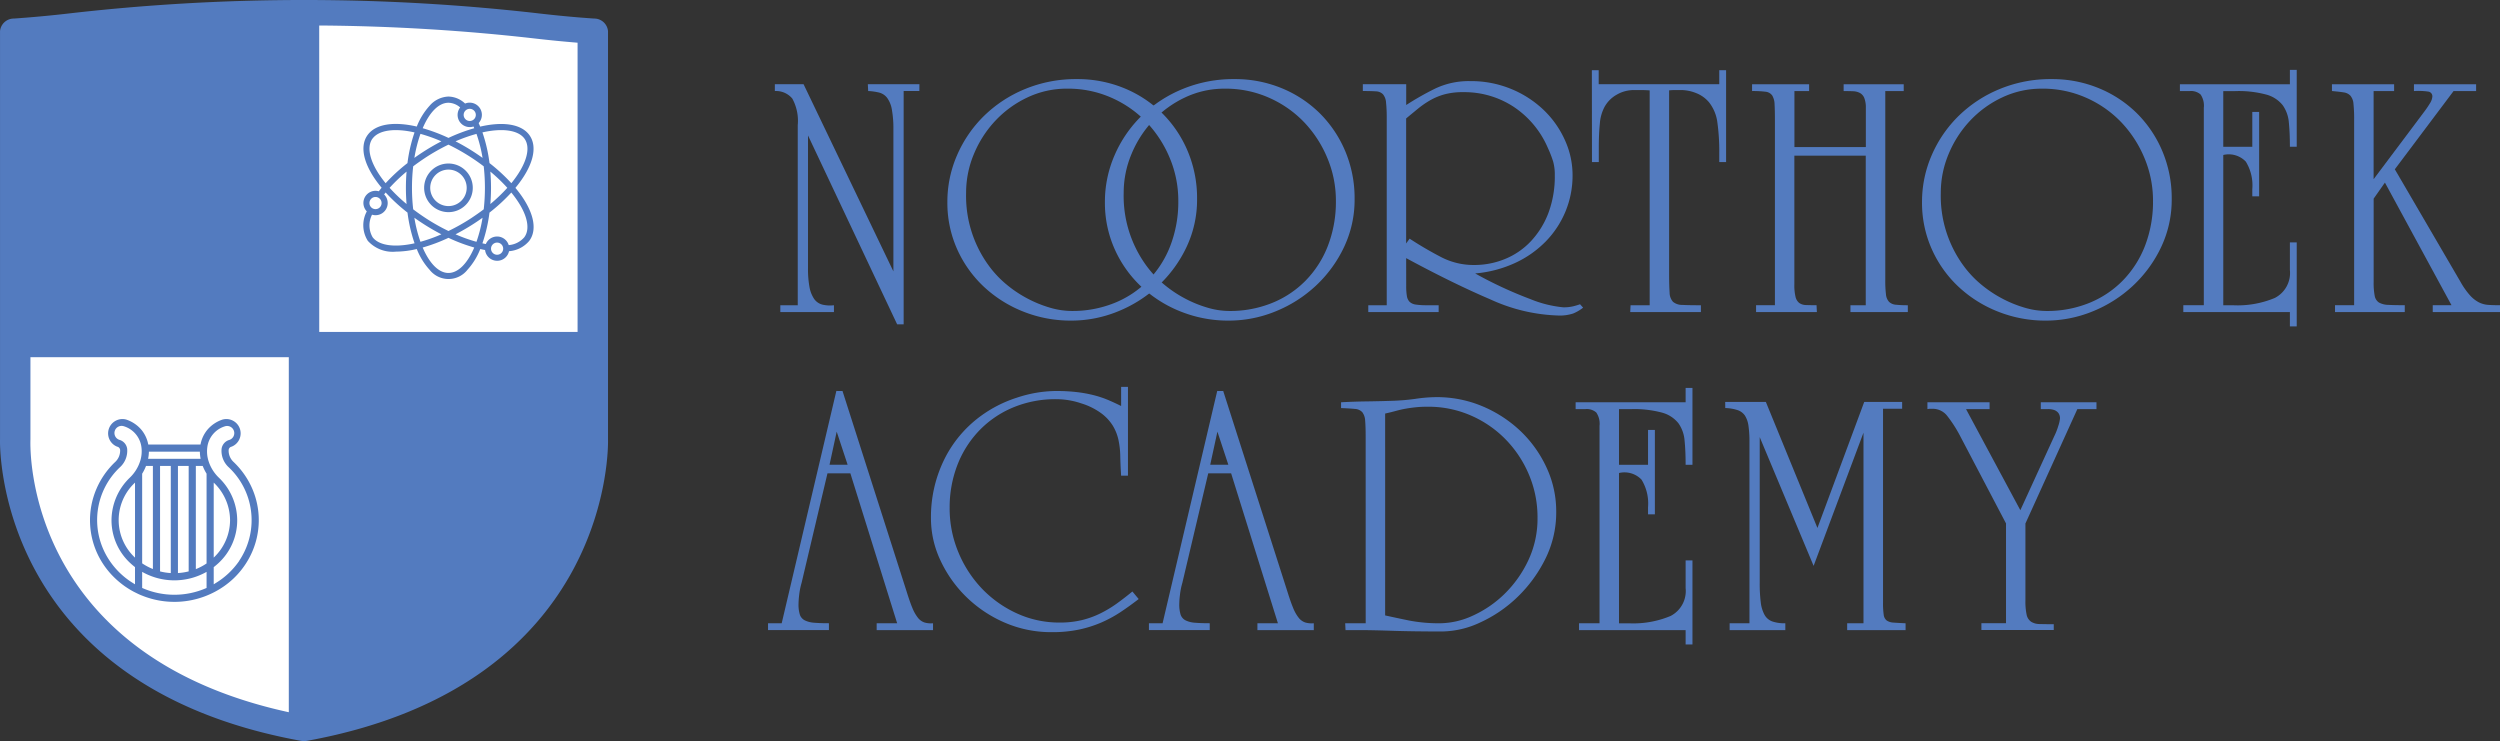 <svg xmlns="http://www.w3.org/2000/svg" width="212.239" height="62.915" viewBox="0 0 212.239 62.915">
  <rect x="0" y="0" width="212.239" height="62.915" fill="#333333" stroke="none"/>
  <g id="Group_73" data-name="Group 73" transform="translate(-2937 92)">
    <rect id="Rectangle_94" data-name="Rectangle 94" width="26" height="29" transform="matrix(1, 0.017, -0.017, 1, 2962.203, -90.227)" fill="#fff"/>
    <path id="Path_1255" data-name="Path 1255" d="M0,0H27V31L14.5,28.985,2.455,17.757Z" transform="matrix(1, 0.017, -0.017, 1, 2938.203, -62.227)" fill="#fff"/>
    <g id="Group_72" data-name="Group 72" transform="translate(2614.802 20.927)">
      <g id="Noorthoek_Academy" data-name="Noorthoek Academy" style="isolation: isolate">
        <g id="Group_70" data-name="Group 70" style="isolation: isolate">
          <path id="Path_1239" data-name="Path 1239" d="M400.248-105.2h-1.334V-85.39h-.551l-7.569-16.037v11.252a8.372,8.372,0,0,0,.13,1.639,2.608,2.608,0,0,0,.392.986,1.221,1.221,0,0,0,.681.479,2.757,2.757,0,0,0,1,.057v.58h-4.553v-.58h1.479V-102.3a3.939,3.939,0,0,0-.464-2.262,1.811,1.811,0,0,0-1.48-.637v-.58h2.437l7.627,15.891v-12.006a9.1,9.1,0,0,0-.131-1.74,2.333,2.333,0,0,0-.4-.985,1.24,1.24,0,0,0-.682-.45,4.939,4.939,0,0,0-.928-.13l-.029-.58h4.379Z" fill="#537BBF"/>
          <path id="Path_1240" data-name="Path 1240" d="M402.626-95.771a9.89,9.89,0,0,1,.826-3.988,10.5,10.5,0,0,1,2.291-3.335,10.9,10.9,0,0,1,3.48-2.276,11.288,11.288,0,0,1,4.394-.842,10.39,10.39,0,0,1,4.045.783,9.981,9.981,0,0,1,3.234,2.147,9.972,9.972,0,0,1,2.146,3.219,10.263,10.263,0,0,1,.782,4.031,9.382,9.382,0,0,1-.9,4.089,10.785,10.785,0,0,1-2.393,3.276,11.108,11.108,0,0,1-3.422,2.176,10.451,10.451,0,0,1-3.959.782,10.856,10.856,0,0,1-4.088-.769,10.576,10.576,0,0,1-3.349-2.116,9.89,9.89,0,0,1-2.263-3.19A9.626,9.626,0,0,1,402.626-95.771ZM412.8-105.4a7.771,7.771,0,0,0-3.364.739,8.937,8.937,0,0,0-2.726,1.972,9.326,9.326,0,0,0-1.827,2.828,8.478,8.478,0,0,0-.667,3.305,10.017,10.017,0,0,0,1.943,6.206,8.8,8.8,0,0,0,1.493,1.58,10.213,10.213,0,0,0,1.8,1.2,10.115,10.115,0,0,0,1.9.768,6.584,6.584,0,0,0,1.827.275,9.488,9.488,0,0,0,3.6-.667,8.38,8.38,0,0,0,2.871-1.9,8.691,8.691,0,0,0,1.9-2.958,10.409,10.409,0,0,0,.681-3.843,9.351,9.351,0,0,0-.71-3.581,9.889,9.889,0,0,0-1.958-3.045,9.312,9.312,0,0,0-2.988-2.1A9.06,9.06,0,0,0,412.8-105.4Z" fill="#537BBF"/>
          <path id="Path_1241" data-name="Path 1241" d="M416-95.771a9.89,9.89,0,0,1,.826-3.988,10.488,10.488,0,0,1,2.291-3.335,10.9,10.9,0,0,1,3.48-2.276,11.283,11.283,0,0,1,4.393-.842,10.383,10.383,0,0,1,4.045.783,9.975,9.975,0,0,1,3.235,2.147,10,10,0,0,1,2.146,3.219,10.28,10.28,0,0,1,.782,4.031,9.382,9.382,0,0,1-.9,4.089,10.785,10.785,0,0,1-2.393,3.276,11.084,11.084,0,0,1-3.422,2.176,10.447,10.447,0,0,1-3.958.782,10.858,10.858,0,0,1-4.089-.769,10.588,10.588,0,0,1-3.349-2.116,9.873,9.873,0,0,1-2.262-3.19A9.626,9.626,0,0,1,416-95.771Zm10.178-9.628a7.777,7.777,0,0,0-3.364.739,8.961,8.961,0,0,0-2.726,1.972,9.3,9.3,0,0,0-1.826,2.828,8.462,8.462,0,0,0-.668,3.305,10.023,10.023,0,0,0,1.943,6.206,8.847,8.847,0,0,0,1.494,1.58,10.244,10.244,0,0,0,1.8,1.2,10.1,10.1,0,0,0,1.9.768,6.578,6.578,0,0,0,1.826.275,9.5,9.5,0,0,0,3.6-.667,8.38,8.38,0,0,0,2.871-1.9,8.7,8.7,0,0,0,1.9-2.958,10.388,10.388,0,0,0,.682-3.843,9.333,9.333,0,0,0-.711-3.581,9.887,9.887,0,0,0-1.957-3.045,9.312,9.312,0,0,0-2.988-2.1A9.065,9.065,0,0,0,426.178-105.4Z" fill="#537BBF"/>
          <path id="Path_1242" data-name="Path 1242" d="M441.578-88.667a5.062,5.062,0,0,0,.058.87.907.907,0,0,0,.231.493.947.947,0,0,0,.523.233,5.86,5.86,0,0,0,.928.057h1.015v.58h-5.974v-.58h1.566v-15.863a12.093,12.093,0,0,0-.058-1.348,1.228,1.228,0,0,0-.262-.7.883.883,0,0,0-.609-.247c-.269-.019-.637-.028-1.1-.028v-.58h3.683v1.768a24.2,24.2,0,0,1,2.45-1.391,6.631,6.631,0,0,1,2.973-.638,8.93,8.93,0,0,1,3.523.681,8.829,8.829,0,0,1,2.755,1.8,8.165,8.165,0,0,1,1.783,2.552,7.171,7.171,0,0,1,.639,2.943,8,8,0,0,1-.6,3.089,8.03,8.03,0,0,1-1.682,2.552,8.782,8.782,0,0,1-2.61,1.827,10.14,10.14,0,0,1-3.378.884,34.328,34.328,0,0,0,4.683,2.176,9.8,9.8,0,0,0,2.8.7,3.466,3.466,0,0,0,.841-.087,5.323,5.323,0,0,0,.58-.174l.261.29a3.466,3.466,0,0,1-.841.494,3.608,3.608,0,0,1-1.277.173,14.826,14.826,0,0,1-5.742-1.363q-3.19-1.362-7.162-3.509Zm.289-4a30.386,30.386,0,0,0,2.741,1.6,5.991,5.991,0,0,0,2.741.637,6.847,6.847,0,0,0,2.61-.507,6.253,6.253,0,0,0,2.189-1.494,7.252,7.252,0,0,0,1.494-2.392,8.831,8.831,0,0,0,.551-3.234,4.088,4.088,0,0,0-.145-1.174,9.407,9.407,0,0,0-.435-1.117,7.939,7.939,0,0,0-2.885-3.494,7.612,7.612,0,0,0-4.307-1.261,5.9,5.9,0,0,0-1.6.188,5.35,5.35,0,0,0-1.219.507,7.919,7.919,0,0,0-1.029.711q-.477.392-1,.826v10.614Z" fill="#537BBF"/>
          <path id="Path_1243" data-name="Path 1243" d="M457.34-106.966h.58v1.19h10.236v-1.19h.58v7.8h-.58v-.754A17.8,17.8,0,0,0,468-102.5a3.471,3.471,0,0,0-.71-1.739,2.714,2.714,0,0,0-1.058-.769,3.524,3.524,0,0,0-1.378-.275h-.479c-.126,0-.285.01-.477.028v15.486c0,.736.013,1.29.042,1.667a1.191,1.191,0,0,0,.291.8,1.224,1.224,0,0,0,.8.261q.551.03,1.566.029v.58h-6l.029-.58h1.623v-18.241c-.27-.018-.492-.028-.666-.028h-.668a2.893,2.893,0,0,0-1.478.4,2.656,2.656,0,0,0-1.044,1.073,3.6,3.6,0,0,0-.377,1.393q-.087.869-.087,1.972v1.275h-.58Z" fill="#537BBF"/>
          <path id="Path_1244" data-name="Path 1244" d="M470.941-105.776h4.842v.58h-1.246v4.756H480.6v-3.307a2.228,2.228,0,0,0-.131-.856.844.844,0,0,0-.377-.434,1.379,1.379,0,0,0-.594-.145q-.348-.014-.783-.014v-.58h5.1v.58h-1.565v16.037a9.737,9.737,0,0,0,.058,1.218,1.081,1.081,0,0,0,.261.637.94.94,0,0,0,.58.247,9.3,9.3,0,0,0,1.015.043v.58h-4.872v-.58h1.3v-12.7h-6.061v10.9a4.265,4.265,0,0,0,.1,1.088.928.928,0,0,0,.318.522,1.039,1.039,0,0,0,.58.174q.363.014.885.014l.029.58h-5.162v-.58h1.6v-15.66q0-.87-.029-1.377a1.549,1.549,0,0,0-.2-.768.793.793,0,0,0-.58-.32,8.631,8.631,0,0,0-1.131-.057Z" fill="#537BBF"/>
          <path id="Path_1245" data-name="Path 1245" d="M485.369-95.771a9.906,9.906,0,0,1,.826-3.988,10.487,10.487,0,0,1,2.291-3.335,10.9,10.9,0,0,1,3.48-2.276,11.287,11.287,0,0,1,4.393-.842,10.379,10.379,0,0,1,4.045.783,9.975,9.975,0,0,1,3.235,2.147,10,10,0,0,1,2.146,3.219,10.263,10.263,0,0,1,.782,4.031,9.368,9.368,0,0,1-.9,4.089,10.785,10.785,0,0,1-2.393,3.276,11.091,11.091,0,0,1-3.421,2.176,10.454,10.454,0,0,1-3.958.782,10.85,10.85,0,0,1-4.089-.769,10.581,10.581,0,0,1-3.35-2.116,9.872,9.872,0,0,1-2.262-3.19A9.641,9.641,0,0,1,485.369-95.771Zm10.178-9.628a7.776,7.776,0,0,0-3.363.739,8.954,8.954,0,0,0-2.727,1.972,9.323,9.323,0,0,0-1.826,2.828,8.479,8.479,0,0,0-.668,3.305,10.023,10.023,0,0,0,1.943,6.206,8.846,8.846,0,0,0,1.494,1.58,10.244,10.244,0,0,0,1.8,1.2,10.1,10.1,0,0,0,1.9.768,6.578,6.578,0,0,0,1.826.275,9.505,9.505,0,0,0,3.6-.667,8.4,8.4,0,0,0,2.871-1.9,8.715,8.715,0,0,0,1.9-2.958,10.388,10.388,0,0,0,.682-3.843,9.333,9.333,0,0,0-.711-3.581,9.887,9.887,0,0,0-1.957-3.045,9.3,9.3,0,0,0-2.988-2.1A9.065,9.065,0,0,0,495.547-105.4Z" fill="#537BBF"/>
          <path id="Path_1246" data-name="Path 1246" d="M516.6-106.994h.58v6.524h-.58q0-1.158-.087-2.044a2.959,2.959,0,0,0-.522-1.479,2.664,2.664,0,0,0-1.379-.9,9.051,9.051,0,0,0-2.652-.3h-1.016v4.726h2.465v-2.958h.58v7.163h-.58v-.609a3.852,3.852,0,0,0-.551-2.334,2,2,0,0,0-1.914-.565v12.759h.842a8.19,8.19,0,0,0,3.537-.623A2.381,2.381,0,0,0,516.6-90V-92.35h.58v7.134h-.58v-1.218h-9.048v-.58h1.74v-16.761a1.689,1.689,0,0,0-.275-1.131,1.222,1.222,0,0,0-.915-.29h-.84v-.58H516.6Z" fill="#537BBF"/>
          <path id="Path_1247" data-name="Path 1247" d="M520.169-105.776h5.278v.58h-1.74v7.481l4.263-5.683a7.963,7.963,0,0,0,.507-.74,1.247,1.247,0,0,0,.218-.594.4.4,0,0,0-.363-.421,5.87,5.87,0,0,0-1.2-.043v-.58h5.277v.58h-1.914l-4.987,6.64,5.567,9.541a6.554,6.554,0,0,0,.813,1.161,2.709,2.709,0,0,0,.754.594,2.092,2.092,0,0,0,.812.217c.289.02.618.029.986.029v.58h-5.713v-.58h1.594l-5.654-10.411-.957,1.363v7.077a5.886,5.886,0,0,0,.087,1.16.862.862,0,0,0,.362.58,1.69,1.69,0,0,0,.8.2q.523.03,1.393.029v.58H520.43v-.58h1.624v-15.747a12.052,12.052,0,0,0-.058-1.363,1.206,1.206,0,0,0-.262-.681.951.951,0,0,0-.564-.276q-.363-.057-1-.115Z" fill="#537BBF"/>
        </g>
        <g id="Group_71" data-name="Group 71" style="isolation: isolate">
          <path id="Path_1248" data-name="Path 1248" d="M393.723-79.733l5.452,17.051q.261.842.478,1.364a3.457,3.457,0,0,0,.464.826,1.2,1.2,0,0,0,.551.406,1.943,1.943,0,0,0,.74.072v.58h-4.785v-.58h1.74l-3.973-12.73h-1.943l-2.2,9.308a5.967,5.967,0,0,0-.2,1,7.294,7.294,0,0,0-.058.769,2.87,2.87,0,0,0,.116.929.848.848,0,0,0,.42.478,2.116,2.116,0,0,0,.8.2q.493.043,1.246.043v.58H387.4v-.58h1.161l4.64-19.719Zm-.493,3.451-.609,2.812h1.537Z" fill="#537BBF"/>
          <path id="Path_1249" data-name="Path 1249" d="M418.867-62.072q-.783.607-1.552,1.116a10.548,10.548,0,0,1-1.638.885,9.943,9.943,0,0,1-1.885.593,10.91,10.91,0,0,1-2.291.218,9.9,9.9,0,0,1-4.046-.826,10.738,10.738,0,0,1-3.248-2.189,10.568,10.568,0,0,1-2.175-3.089,8.374,8.374,0,0,1-.8-3.553,11.074,11.074,0,0,1,1.1-4.944,10.085,10.085,0,0,1,3.1-3.727,10.7,10.7,0,0,1,3.1-1.58,10.7,10.7,0,0,1,3.306-.565,14.983,14.983,0,0,1,1.827.1,10.948,10.948,0,0,1,1.465.276,8.546,8.546,0,0,1,1.188.406q.537.231,1.059.492v-1.624h.58v7.54h-.58q-.059-.9-.073-1.652a7.209,7.209,0,0,0-.159-1.408,3.928,3.928,0,0,0-.494-1.217,3.853,3.853,0,0,0-1.014-1.059,5.682,5.682,0,0,0-1.668-.811,6.586,6.586,0,0,0-2.074-.348,9.355,9.355,0,0,0-3.74.724,8.551,8.551,0,0,0-2.871,1.987,8.8,8.8,0,0,0-1.827,2.929,9.945,9.945,0,0,0-.638,3.582,9.669,9.669,0,0,0,.739,3.769,10,10,0,0,0,2,3.089,9.652,9.652,0,0,0,2.958,2.1,8.6,8.6,0,0,0,3.64.783,7.921,7.921,0,0,0,1.855-.2,7.624,7.624,0,0,0,1.581-.566,9.833,9.833,0,0,0,1.407-.841q.666-.479,1.334-1.03Z" fill="#537BBF"/>
          <path id="Path_1250" data-name="Path 1250" d="M426.044-79.733,431.5-62.682q.261.842.479,1.364a3.357,3.357,0,0,0,.463.826,1.206,1.206,0,0,0,.552.406,1.938,1.938,0,0,0,.739.072v.58h-4.786v-.58h1.741l-3.973-12.73h-1.943l-2.2,9.308a5.873,5.873,0,0,0-.2,1,7.292,7.292,0,0,0-.058.769,2.87,2.87,0,0,0,.116.929.849.849,0,0,0,.421.478,2.12,2.12,0,0,0,.8.2c.329.029.744.043,1.248.043v.58h-5.162v-.58h1.16l4.638-19.719Zm-.493,3.451-.61,2.812h1.538Z" fill="#537BBF"/>
          <path id="Path_1251" data-name="Path 1251" d="M438.137-75.79q0-.927-.043-1.421a1.28,1.28,0,0,0-.246-.725.927.927,0,0,0-.624-.275q-.422-.043-1.175-.072v-.493q1.1-.059,2.132-.073t1.958-.044a18.714,18.714,0,0,0,2.217-.173,12.554,12.554,0,0,1,1.785-.146,9.957,9.957,0,0,1,3.929.783,10.7,10.7,0,0,1,3.233,2.117,10.127,10.127,0,0,1,2.2,3.1,8.8,8.8,0,0,1,.811,3.712,8.838,8.838,0,0,1-.942,4.06A11.7,11.7,0,0,1,451-62.218a11.3,11.3,0,0,1-3.131,2.132,7.832,7.832,0,0,1-3.234.769q-2.465,0-4.235-.059c-1.178-.039-2.127-.058-2.841-.058h-1.131l-.03-.58h1.741Zm1.653,15.109q.9.2,2.044.436a13.375,13.375,0,0,0,2.625.231,6.779,6.779,0,0,0,2.784-.652,9.39,9.39,0,0,0,2.668-1.827,9.814,9.814,0,0,0,2.016-2.827,8.315,8.315,0,0,0,.8-3.655A9.28,9.28,0,0,0,452-72.629a9.6,9.6,0,0,0-1.986-3,9.28,9.28,0,0,0-2.958-2.03,9.011,9.011,0,0,0-3.64-.739c-.367,0-.7.014-.985.043s-.576.068-.856.116-.561.111-.842.188-.593.156-.942.233Z" fill="#537BBF"/>
          <path id="Path_1252" data-name="Path 1252" d="M465.3-79.994h.58v6.524h-.58q0-1.158-.088-2.044a2.931,2.931,0,0,0-.522-1.479,2.662,2.662,0,0,0-1.377-.9,9.066,9.066,0,0,0-2.654-.3h-1.015v4.726h2.465v-2.958h.581v7.163h-.581v-.609a3.859,3.859,0,0,0-.551-2.334,2,2,0,0,0-1.914-.565v12.759h.841a8.2,8.2,0,0,0,3.539-.623A2.382,2.382,0,0,0,465.3-63V-65.35h.58v7.134h-.58v-1.218h-9.049v-.58h1.74V-76.775a1.69,1.69,0,0,0-.275-1.131,1.216,1.216,0,0,0-.914-.29h-.84v-.58H465.3Z" fill="#537BBF"/>
          <path id="Path_1253" data-name="Path 1253" d="M468.66-78.806h3.451l4.379,10.7,3.973-10.7h3.219v.58h-1.623v16.444a6.891,6.891,0,0,0,.057,1.044.72.72,0,0,0,.261.493,1.145,1.145,0,0,0,.58.174c.251.019.59.039,1.016.057v.58h-4.959v-.58H480.4V-76.195l-4.234,11.309L471.59-75.818v12.382a12.847,12.847,0,0,0,.086,1.624,2.932,2.932,0,0,0,.319,1.074,1.24,1.24,0,0,0,.652.565,3.211,3.211,0,0,0,1.117.159v.58h-4.727v-.58h1.682v-15.4a9.176,9.176,0,0,0-.086-1.378,2.136,2.136,0,0,0-.3-.856,1.227,1.227,0,0,0-.624-.463,3.63,3.63,0,0,0-1.044-.174Z" fill="#537BBF"/>
          <path id="Path_1254" data-name="Path 1254" d="M485.828-78.776h5.277v.58h-2l4.611,8.584,2.871-6.265a5.555,5.555,0,0,0,.349-.884,2.925,2.925,0,0,0,.145-.624.755.755,0,0,0-.145-.493.8.8,0,0,0-.363-.246,1.664,1.664,0,0,0-.521-.072h-.6v-.58h4.728v.58h-1.624l-4.409,9.715v6.524a5.417,5.417,0,0,0,.1,1.2.971.971,0,0,0,.377.608,1.357,1.357,0,0,0,.74.2q.464.015,1.189.014v.493H490.41v-.58H492.5v-8.467L488.611-75.9a10.991,10.991,0,0,0-1.088-1.7,1.561,1.561,0,0,0-1.26-.623h-.218a1.164,1.164,0,0,0-.217.03Z" fill="#537BBF"/>
        </g>
      </g>
      <g id="Group_4" data-name="Group 4">
        <path id="Path_1" data-name="Path 1" d="M367.122-101.484c-.676-.9-2.184-1.15-4.157-.694-.042-.1-.086-.2-.131-.3a1.032,1.032,0,0,0-.058-1.458,1.033,1.033,0,0,0-1.094-.2,2.109,2.109,0,0,0-1.412-.594,2.218,2.218,0,0,0-1.6.78,5.72,5.72,0,0,0-1.089,1.767c-1.973-.456-3.481-.207-4.157.694-.768,1.025-.329,2.7,1.173,4.5-.082.1-.161.2-.238.3a1.031,1.031,0,0,0-1.271.714,1.03,1.03,0,0,0,.25.994,2.473,2.473,0,0,0,.086,2.5,2.844,2.844,0,0,0,2.382.917,7.923,7.923,0,0,0,1.775-.223,5.693,5.693,0,0,0,1.089,1.766,2.041,2.041,0,0,0,2.867.344,2,2,0,0,0,.344-.344,5.693,5.693,0,0,0,1.089-1.766c.138.032.274.061.409.085a1.032,1.032,0,0,0,1.143.908,1.032,1.032,0,0,0,.891-.808,2.473,2.473,0,0,0,1.714-.875c.769-1.024.329-2.7-1.173-4.5C367.451-98.784,367.891-100.457,367.122-101.484Zm-.413.309c.6.8.173,2.237-1.1,3.8a15.053,15.053,0,0,0-1.854-1.706,13.026,13.026,0,0,0-.6-2.607c1.706-.381,3.025-.193,3.558.517ZM362.648-92.4a13.2,13.2,0,0,1-1.778-.635,18.344,18.344,0,0,0,1.627-.949c.227-.148.449-.3.667-.458A11.861,11.861,0,0,1,362.648-92.4Zm-4.756,0a11.861,11.861,0,0,1-.516-2.042q.327.235.667.458a18.344,18.344,0,0,0,1.627.949A13.2,13.2,0,0,1,357.892-92.4Zm0-9.164a13.481,13.481,0,0,1,1.778.635,18.433,18.433,0,0,0-1.626.949q-.341.222-.667.458a11.874,11.874,0,0,1,.516-2.041Zm.433,7.148c-.362-.237-.714-.486-1.049-.741a16.26,16.26,0,0,1,0-3.65c.335-.256.688-.5,1.049-.741a17.628,17.628,0,0,1,1.945-1.1,17.719,17.719,0,0,1,1.945,1.1c.362.237.714.486,1.049.741a16.379,16.379,0,0,1,0,3.65c-.335.256-.688.5-1.049.742a17.464,17.464,0,0,1-1.945,1.1,17.467,17.467,0,0,1-1.945-1.1Zm-1.611-1.19a13.764,13.764,0,0,1-1.44-1.376,13.985,13.985,0,0,1,1.44-1.377c-.037.453-.056.914-.056,1.377s.019.923.056,1.377Zm5.935-5.958a11.964,11.964,0,0,1,.516,2.041c-.218-.156-.441-.309-.667-.458a18.35,18.35,0,0,0-1.627-.949,13.32,13.32,0,0,1,1.778-.631Zm1.178,3.205a13.978,13.978,0,0,1,1.44,1.377,13.976,13.976,0,0,1-1.44,1.377c.037-.453.056-.914.056-1.377S363.864-97.908,363.827-98.361Zm-1.234-4.813a.516.516,0,0,1-.516.516.516.516,0,0,1-.516-.516.516.516,0,0,1,.516-.516h0A.516.516,0,0,1,362.593-103.174Zm-2.322-1.032a1.562,1.562,0,0,1,.993.4,1.033,1.033,0,0,0,.18,1.449,1.03,1.03,0,0,0,.952.167c.022.048.044.1.065.146a14.458,14.458,0,0,0-2.189.823,14.458,14.458,0,0,0-2.189-.823c.586-1.379,1.376-2.162,2.187-2.162Zm-6.439,3.034c.533-.71,1.851-.9,3.558-.516a12.877,12.877,0,0,0-.6,2.606,15.053,15.053,0,0,0-1.854,1.706c-1.278-1.559-1.7-3-1.105-3.8Zm.246,4.965a.516.516,0,0,1,.516.516.516.516,0,0,1-.516.516.516.516,0,0,1-.516-.516h0a.516.516,0,0,1,.516-.516Zm-.246,3.417a2,2,0,0,1-.049-1.913,1.03,1.03,0,0,0,1.285-.691,1.032,1.032,0,0,0-.26-1.029c.043-.054.086-.109.131-.164a14.9,14.9,0,0,0,1.854,1.706,12.941,12.941,0,0,0,.6,2.607c-1.71.381-3.029.19-3.561-.516Zm6.439,3.034c-.812,0-1.6-.783-2.189-2.16a14.248,14.248,0,0,0,2.189-.823,14.249,14.249,0,0,0,2.189.823c-.589,1.377-1.377,2.16-2.19,2.16ZM364.4-91.3a.516.516,0,0,1-.516-.516.516.516,0,0,1,.516-.516.516.516,0,0,1,.516.516h0a.516.516,0,0,1-.516.516h0Zm2.31-1.486a1.948,1.948,0,0,1-1.324.667,1.032,1.032,0,0,0-1.289-.684,1.032,1.032,0,0,0-.652.594c-.1-.018-.194-.039-.293-.061a13,13,0,0,0,.6-2.606,14.9,14.9,0,0,0,1.854-1.706c1.277,1.56,1.7,3,1.1,3.8Z" fill="#537BBF"/>
        <path id="Path_2" data-name="Path 2" d="M360.27-99.045a2.064,2.064,0,0,0-2.064,2.064,2.064,2.064,0,0,0,2.064,2.064,2.064,2.064,0,0,0,2.064-2.064,2.064,2.064,0,0,0-2.064-2.064Zm0,3.613a1.548,1.548,0,0,1-1.548-1.548,1.548,1.548,0,0,1,1.548-1.548,1.548,1.548,0,0,1,1.548,1.548h0A1.548,1.548,0,0,1,360.27-95.432Z" fill="#537BBF"/>
        <g id="Group_2" data-name="Group 2">
          <path id="Path_13" data-name="Path 13" d="M344.167-68.768a6.719,6.719,0,0,0-.556-2.677,6.928,6.928,0,0,0-1.561-2.243,1.314,1.314,0,0,1-.441-1.036.315.315,0,0,1,.257-.285,1.215,1.215,0,0,0,.674-1.58,1.215,1.215,0,0,0-1.445-.72,2.867,2.867,0,0,0-1.266.837,2.753,2.753,0,0,0-.609,1.284h-4.434a2.75,2.75,0,0,0-.61-1.284,2.873,2.873,0,0,0-1.266-.837,1.217,1.217,0,0,0-1.491.855,1.214,1.214,0,0,0,.72,1.445.318.318,0,0,1,.258.285,1.317,1.317,0,0,1-.441,1.036,6.888,6.888,0,0,0-1.561,2.243,6.753,6.753,0,0,0,.238,5.86,6.932,6.932,0,0,0,1.348,1.762,7.161,7.161,0,0,0,1.569,1.13c.1.052.2.1.3.149h0a4.283,4.283,0,0,0,.414.182,7.338,7.338,0,0,0,6.178-.324h0l.029-.016.036-.019a7.093,7.093,0,0,0,1.5-1.08,6.938,6.938,0,0,0,1.236-1.561A6.738,6.738,0,0,0,344.167-68.768ZM334.1-73.789a.347.347,0,0,0-.014.042,3.366,3.366,0,0,1-.868,1.373,5.041,5.041,0,0,0-1.553,3.606,4.948,4.948,0,0,0,1.605,3.656q.188.174.389.329v1.459l-.111-.066a6.48,6.48,0,0,1-2.213-2.2,6.153,6.153,0,0,1,1.04-7.664,1.894,1.894,0,0,0,.62-1.565.916.916,0,0,0-.666-.769.607.607,0,0,1-.384-.768.609.609,0,0,1,.769-.384A2.135,2.135,0,0,1,334.2-75,2.723,2.723,0,0,1,334.1-73.789Zm-.44,1.832v6.371a4.351,4.351,0,0,1-.222-6.149c.065-.069.132-.137.2-.2Zm1.176-2.627h4.33a3.343,3.343,0,0,0,.065.607h-4.46a3.35,3.35,0,0,0,.068-.607Zm3.38,1.215v8.95a4.849,4.849,0,0,1-.911.141v-9.091Zm-1.519,0v9.093a4.825,4.825,0,0,1-.911-.141v-8.952Zm-2.43.656a3.9,3.9,0,0,0,.327-.656h.584v8.75a4.813,4.813,0,0,1-.911-.483Zm5.468,9.7a6.752,6.752,0,0,1-5.468,0v-1.366a5.546,5.546,0,0,0,5.468,0Zm0-2.08a4.788,4.788,0,0,1-.911.483v-8.759h.584a3.9,3.9,0,0,0,.327.656Zm.713,1.708-.106.062v-1.456q.2-.155.389-.329a4.952,4.952,0,0,0,1.605-3.656,5.041,5.041,0,0,0-1.553-3.606,3.366,3.366,0,0,1-.868-1.373.335.335,0,0,0-.013-.042,2.711,2.711,0,0,1-.1-1.207,2.135,2.135,0,0,1,1.486-1.741.607.607,0,0,1,.768.384.606.606,0,0,1-.383.768.916.916,0,0,0-.665.769,1.892,1.892,0,0,0,.62,1.566,6.163,6.163,0,0,1,1.015,7.711l-.05.08c-.034.053-.069.107-.1.159v.006a6.537,6.537,0,0,1-2.044,1.9Zm-.106-2.2v-6.371l.021.02a4.427,4.427,0,0,1,1.366,3.168,4.383,4.383,0,0,1-1.39,3.182Z" fill="#537BBF"/>
        </g>
        <g id="Group_3" data-name="Group 3">
          <path id="Path_16" data-name="Path 16" d="M373.816-75.616v-34.665a1.177,1.177,0,0,0-1.184-1.071c-1.515-.1-3.071-.249-4.624-.428a174.866,174.866,0,0,0-40,0c-1.553.179-3.109.323-4.624.428a1.177,1.177,0,0,0-1.184,1.071v34.626c-.009.208-.6,20.856,25.529,25.618a1.551,1.551,0,0,0,.552,0C374.408-54.8,373.821-75.447,373.816-75.616Zm-27.1,23.154c-22.384-4.87-21.964-22.358-21.934-23.154V-82.6h21.934Zm2.582-58.3a171.363,171.363,0,0,1,18.355,1.109c1.2.138,2.4.256,3.579.352V-84.75H349.3Z" fill="#537BBF"/>
        </g>
      </g>
    </g>
  </g>
</svg>

